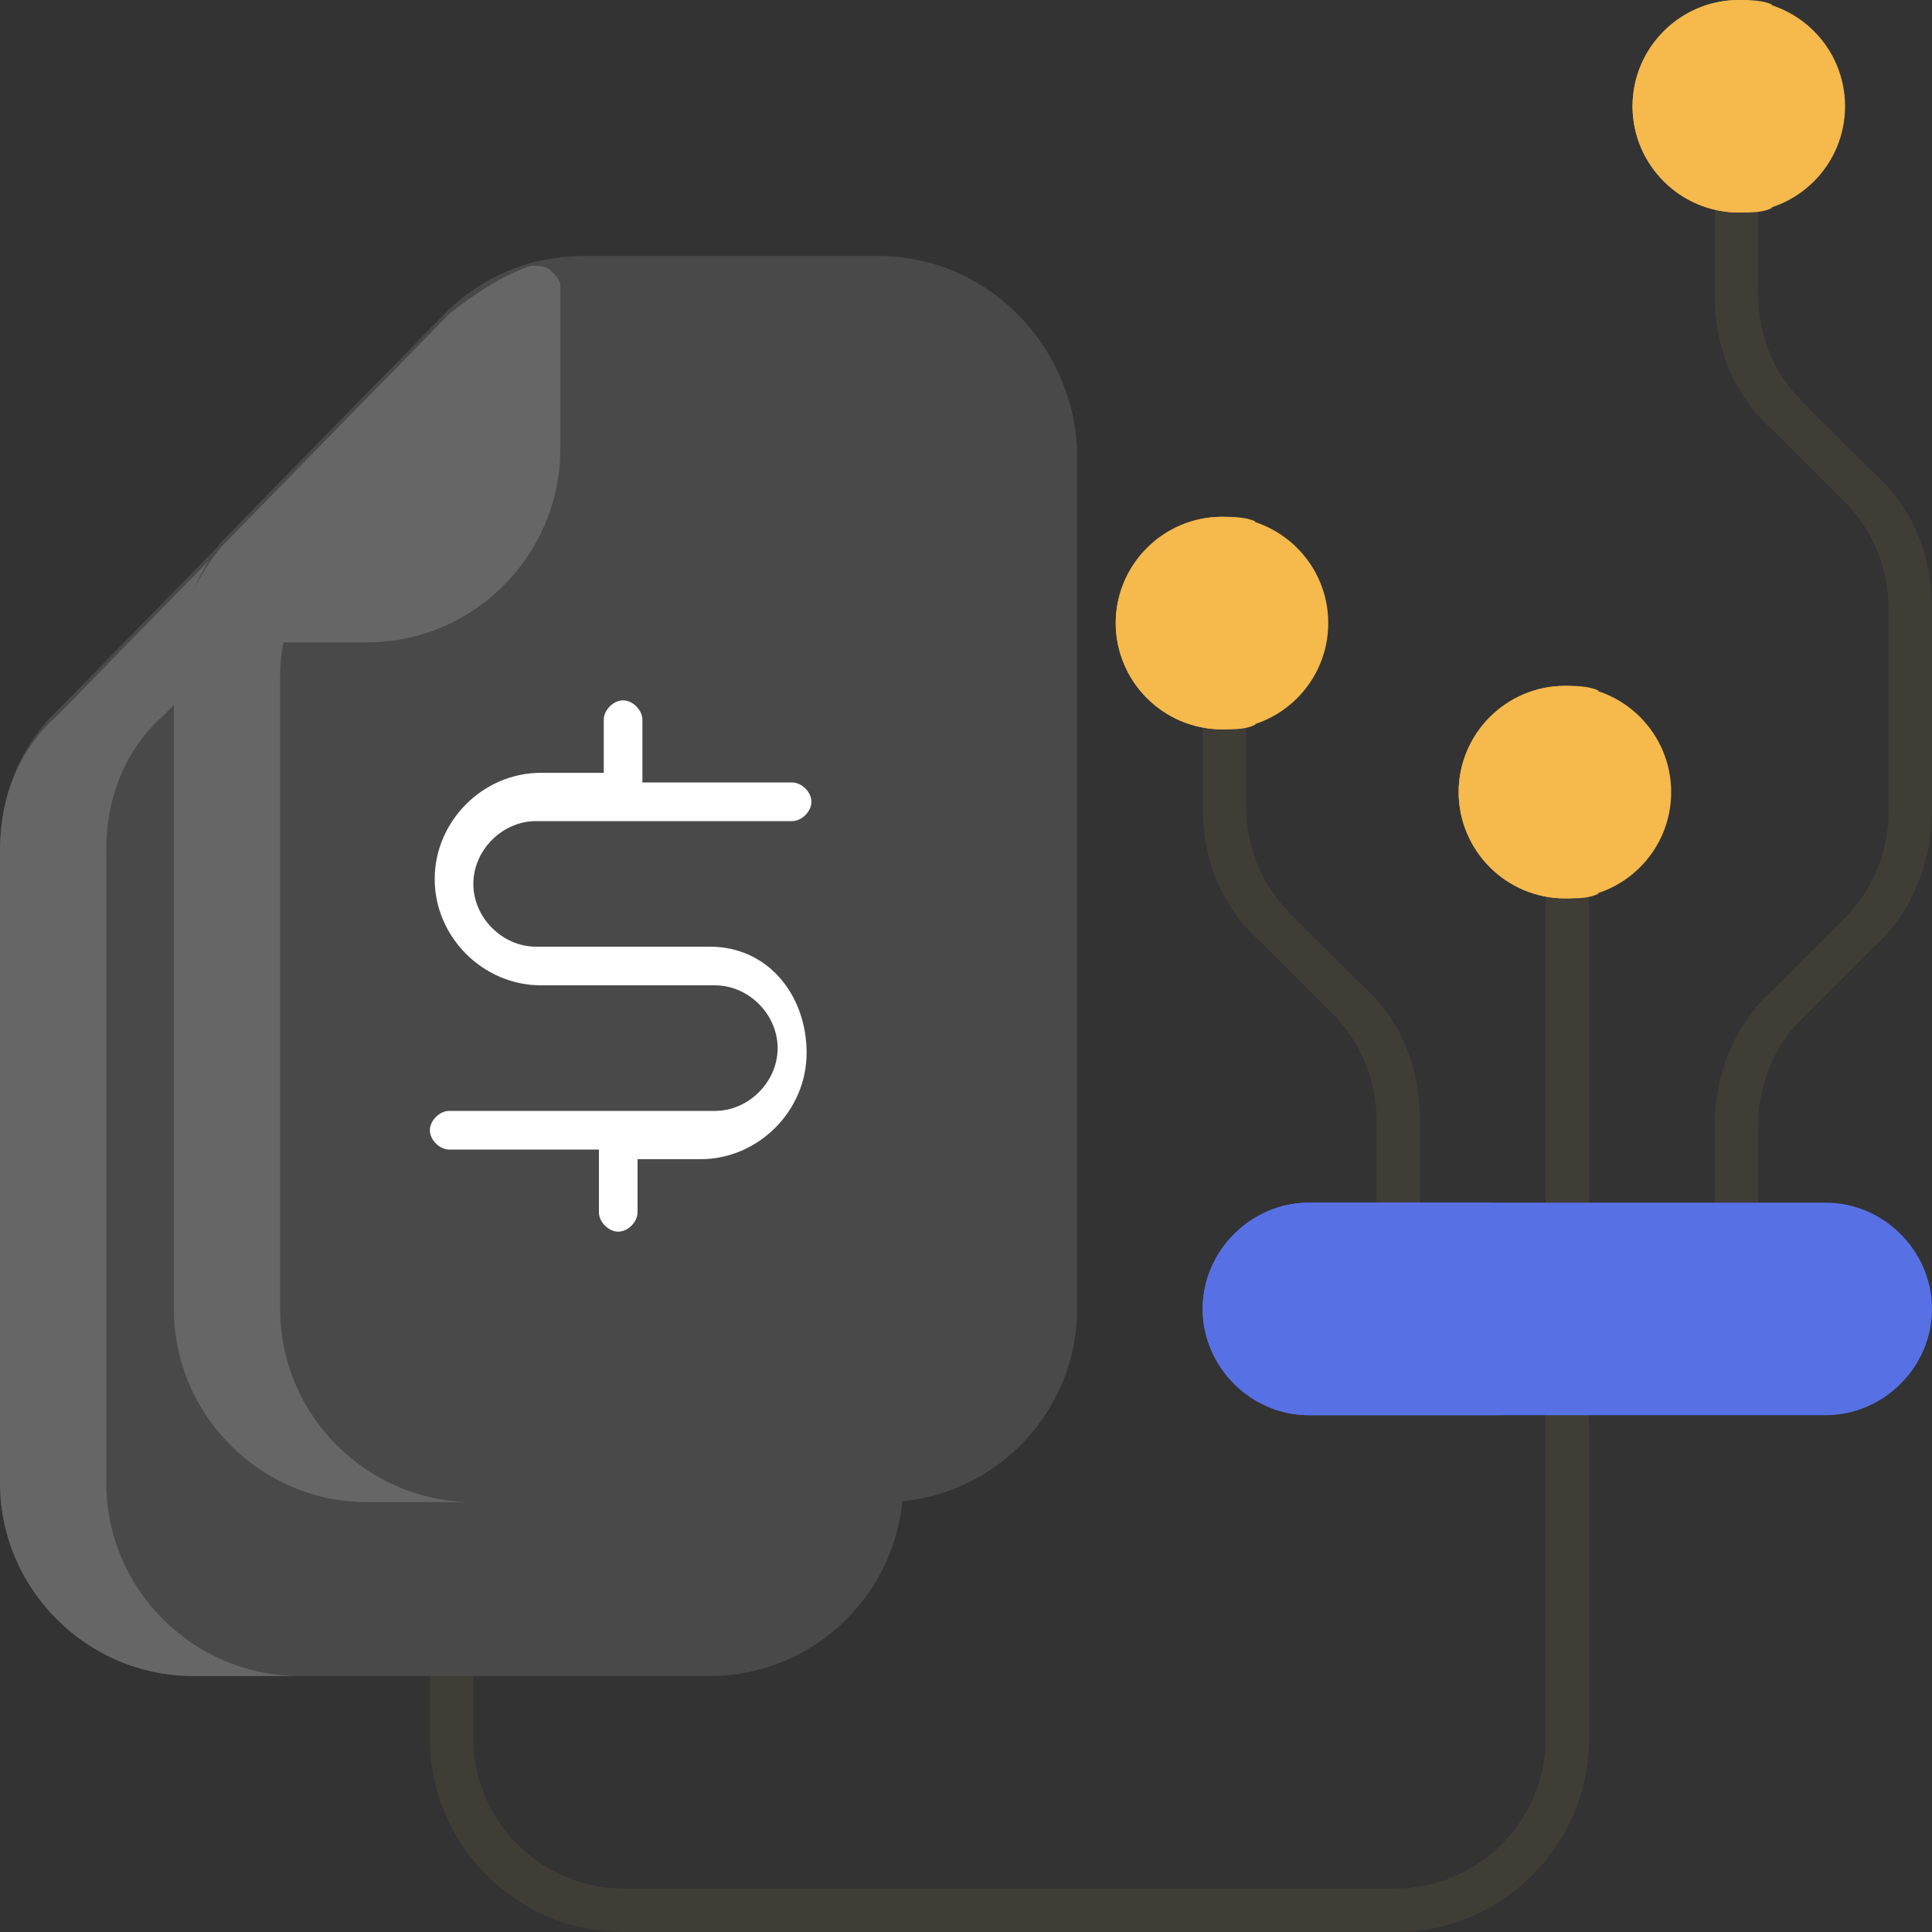 <?xml version="1.0" encoding="utf-8"?>
<!-- Generator: Adobe Illustrator 25.4.1, SVG Export Plug-In . SVG Version: 6.00 Build 0)  -->
<svg version="1.1" id="Layer_5" xmlns="http://www.w3.org/2000/svg" xmlns:xlink="http://www.w3.org/1999/xlink" x="0px" y="0px"
	 width="40px" height="40px" viewBox="0 0 40 40" style="enable-background:new 0 0 40 40;" xml:space="preserve">
<rect x="0" y="0" width="40" height="40" fill="#333333" stroke="none"/>
<style type="text/css">
	.st0{fill:#403D37;}
	.st1{fill:#494949;}
	.st2{fill:#666666;}
	.st3{fill:#FFFFFF;}
	.st4{fill:#5771E5;}
	.st5{fill:#F5B94C;}
</style>
<path class="st0" d="M28.9,40h-16c-2.2,0-4-1.8-4-4v-1.8h0.9V36c0,1.7,1.4,3.1,3.1,3.1h16c1.7,0,3.1-1.4,3.1-3.1v-7.1h0.9V36
	C32.9,38.2,31.1,40,28.9,40z"/>
<path class="st1" d="M14.7,8.9H8.6c-1.1,0-2.1,0.4-2.9,1.2l-4.6,4.7C0.4,15.5,0,16.5,0,17.6v13.1c0,2.2,1.8,4,4,4h10.7
	c2.2,0,4-1.8,4-4V12.9C18.7,10.7,16.9,8.9,14.7,8.9z"/>
<path class="st2" d="M2.2,17.6v13.1c0,2.2,1.8,4,4,4H4c-2.2,0-4-1.8-4-4V17.6c0-1.1,0.4-2.1,1.2-2.8l4.6-4.7
	c0.8-0.8,1.8-1.2,2.9-1.2h2.2c-1.1,0-2.1,0.4-2.9,1.2l-4.6,4.7C2.6,15.5,2.2,16.5,2.2,17.6L2.2,17.6z"/>
<path class="st1" d="M18.2,5.3h-6.1C11,5.3,10,5.7,9.2,6.5l-4.6,4.7C4,12,3.6,13,3.6,14v13.1c0,2.2,1.8,4,4,4h10.7c2.2,0,4-1.8,4-4
	V9.3C22.2,7.1,20.4,5.3,18.2,5.3z"/>
<path class="st2" d="M5.8,14v13.1c0,2.2,1.8,4,4,4H7.6c-2.2,0-4-1.8-4-4V14c-0.1-1,0.4-2,1.1-2.8h2.2C6.2,12,5.8,13,5.8,14L5.8,14z"
	/>
<path class="st2" d="M11.4,5.6c-0.1-0.1-0.3-0.1-0.4-0.1c-0.6,0.2-1.2,0.6-1.7,1l-4.6,4.7c-0.4,0.4-0.7,1-0.9,1.5
	c-0.1,0.2,0.1,0.5,0.3,0.6h0.1h3.4c2.2,0,4-1.8,4-4V5.9C11.6,5.8,11.5,5.7,11.4,5.6L11.4,5.6z"/>
<path class="st3" d="M14.7,19.6h-3.6c-0.7,0-1.3-0.6-1.3-1.3s0.6-1.3,1.3-1.3h5.3c0.2,0,0.4-0.2,0.4-0.4c0-0.2-0.2-0.4-0.4-0.4h-3.1
	v-1.3c0-0.2-0.2-0.4-0.4-0.4s-0.4,0.2-0.4,0.4V16h-1.3C10,16,9,17,9,18.2s1,2.2,2.2,2.2h3.6c0.7,0,1.3,0.6,1.3,1.3S15.5,23,14.8,23
	H9.3c-0.2,0-0.4,0.2-0.4,0.4c0,0.2,0.2,0.4,0.4,0.4h3.1v1.3c0,0.2,0.2,0.4,0.4,0.4s0.4-0.2,0.4-0.4V24h1.3c1.2,0,2.2-1,2.2-2.2
	S15.9,19.6,14.7,19.6z"/>
<g>
	<path class="st0" d="M26.7,18.9c-0.6-0.6-0.9-1.4-0.9-2.2v-2.1h-0.9v2.1c0,1.1,0.4,2.1,1.2,2.8l1.5,1.5c0.6,0.6,0.9,1.4,0.9,2.2
		v2.1h0.9v-2.1c0-1.1-0.4-2.1-1.2-2.8L26.7,18.9z"/>
	<path class="st0" d="M38.8,9.8l-1.5-1.5c-0.6-0.6-0.9-1.4-0.9-2.2V4h-0.9v2.1c0,1.1,0.4,2.1,1.2,2.8l1.5,1.5
		c0.6,0.6,0.9,1.4,0.9,2.2v4.2c0,0.8-0.3,1.6-0.9,2.2l-1.5,1.5c-0.8,0.7-1.2,1.8-1.2,2.8v2.1h0.9v-2.1c0-0.8,0.3-1.6,0.9-2.2
		l1.5-1.5c0.8-0.7,1.2-1.8,1.2-2.8v-4.2C40,11.5,39.6,10.5,38.8,9.8z"/>
	<path class="st0" d="M32,18.2h0.9v7.1H32V18.2z"/>
</g>
<path class="st4" d="M37.8,24.9H27.1c-1.2,0-2.2,1-2.2,2.2s1,2.2,2.2,2.2h10.7c1.2,0,2.2-1,2.2-2.2S39,24.9,37.8,24.9z"/>
<circle class="st5" cx="25.3" cy="12.9" r="2.2"/>
<circle class="st5" cx="32.4" cy="16.4" r="2.2"/>
<circle class="st5" cx="36" cy="2.2" r="2.2"/>
<path class="st4" d="M31.1,29.3h-4c-1.2,0-2.2-1-2.2-2.2s1-2.2,2.2-2.2h4c-1.2,0-2.2,1-2.2,2.2S29.9,29.3,31.1,29.3z"/>
<path class="st5" d="M36.7,4.3c-0.2,0.1-0.4,0.1-0.7,0.1c-1.2,0-2.2-1-2.2-2.2S34.8,0,36,0c0.2,0,0.5,0,0.7,0.1
	c-1.2,0.3-1.8,1.6-1.5,2.7C35.4,3.6,36,4.1,36.7,4.3z"/>
<path class="st5" d="M33.1,18.5c-0.2,0.1-0.4,0.1-0.7,0.1c-1.2,0-2.2-1-2.2-2.2s1-2.2,2.2-2.2c0.2,0,0.5,0,0.7,0.1
	c-1.2,0.3-1.8,1.6-1.5,2.7C31.9,17.8,32.4,18.3,33.1,18.5L33.1,18.5z"/>
<path class="st5" d="M26,15c-0.2,0.1-0.4,0.1-0.7,0.1c-1.2,0-2.2-1-2.2-2.2s1-2.2,2.2-2.2c0.2,0,0.5,0,0.7,0.1
	c-1.2,0.3-1.8,1.6-1.5,2.7C24.7,14.2,25.3,14.8,26,15z"/>
</svg>
